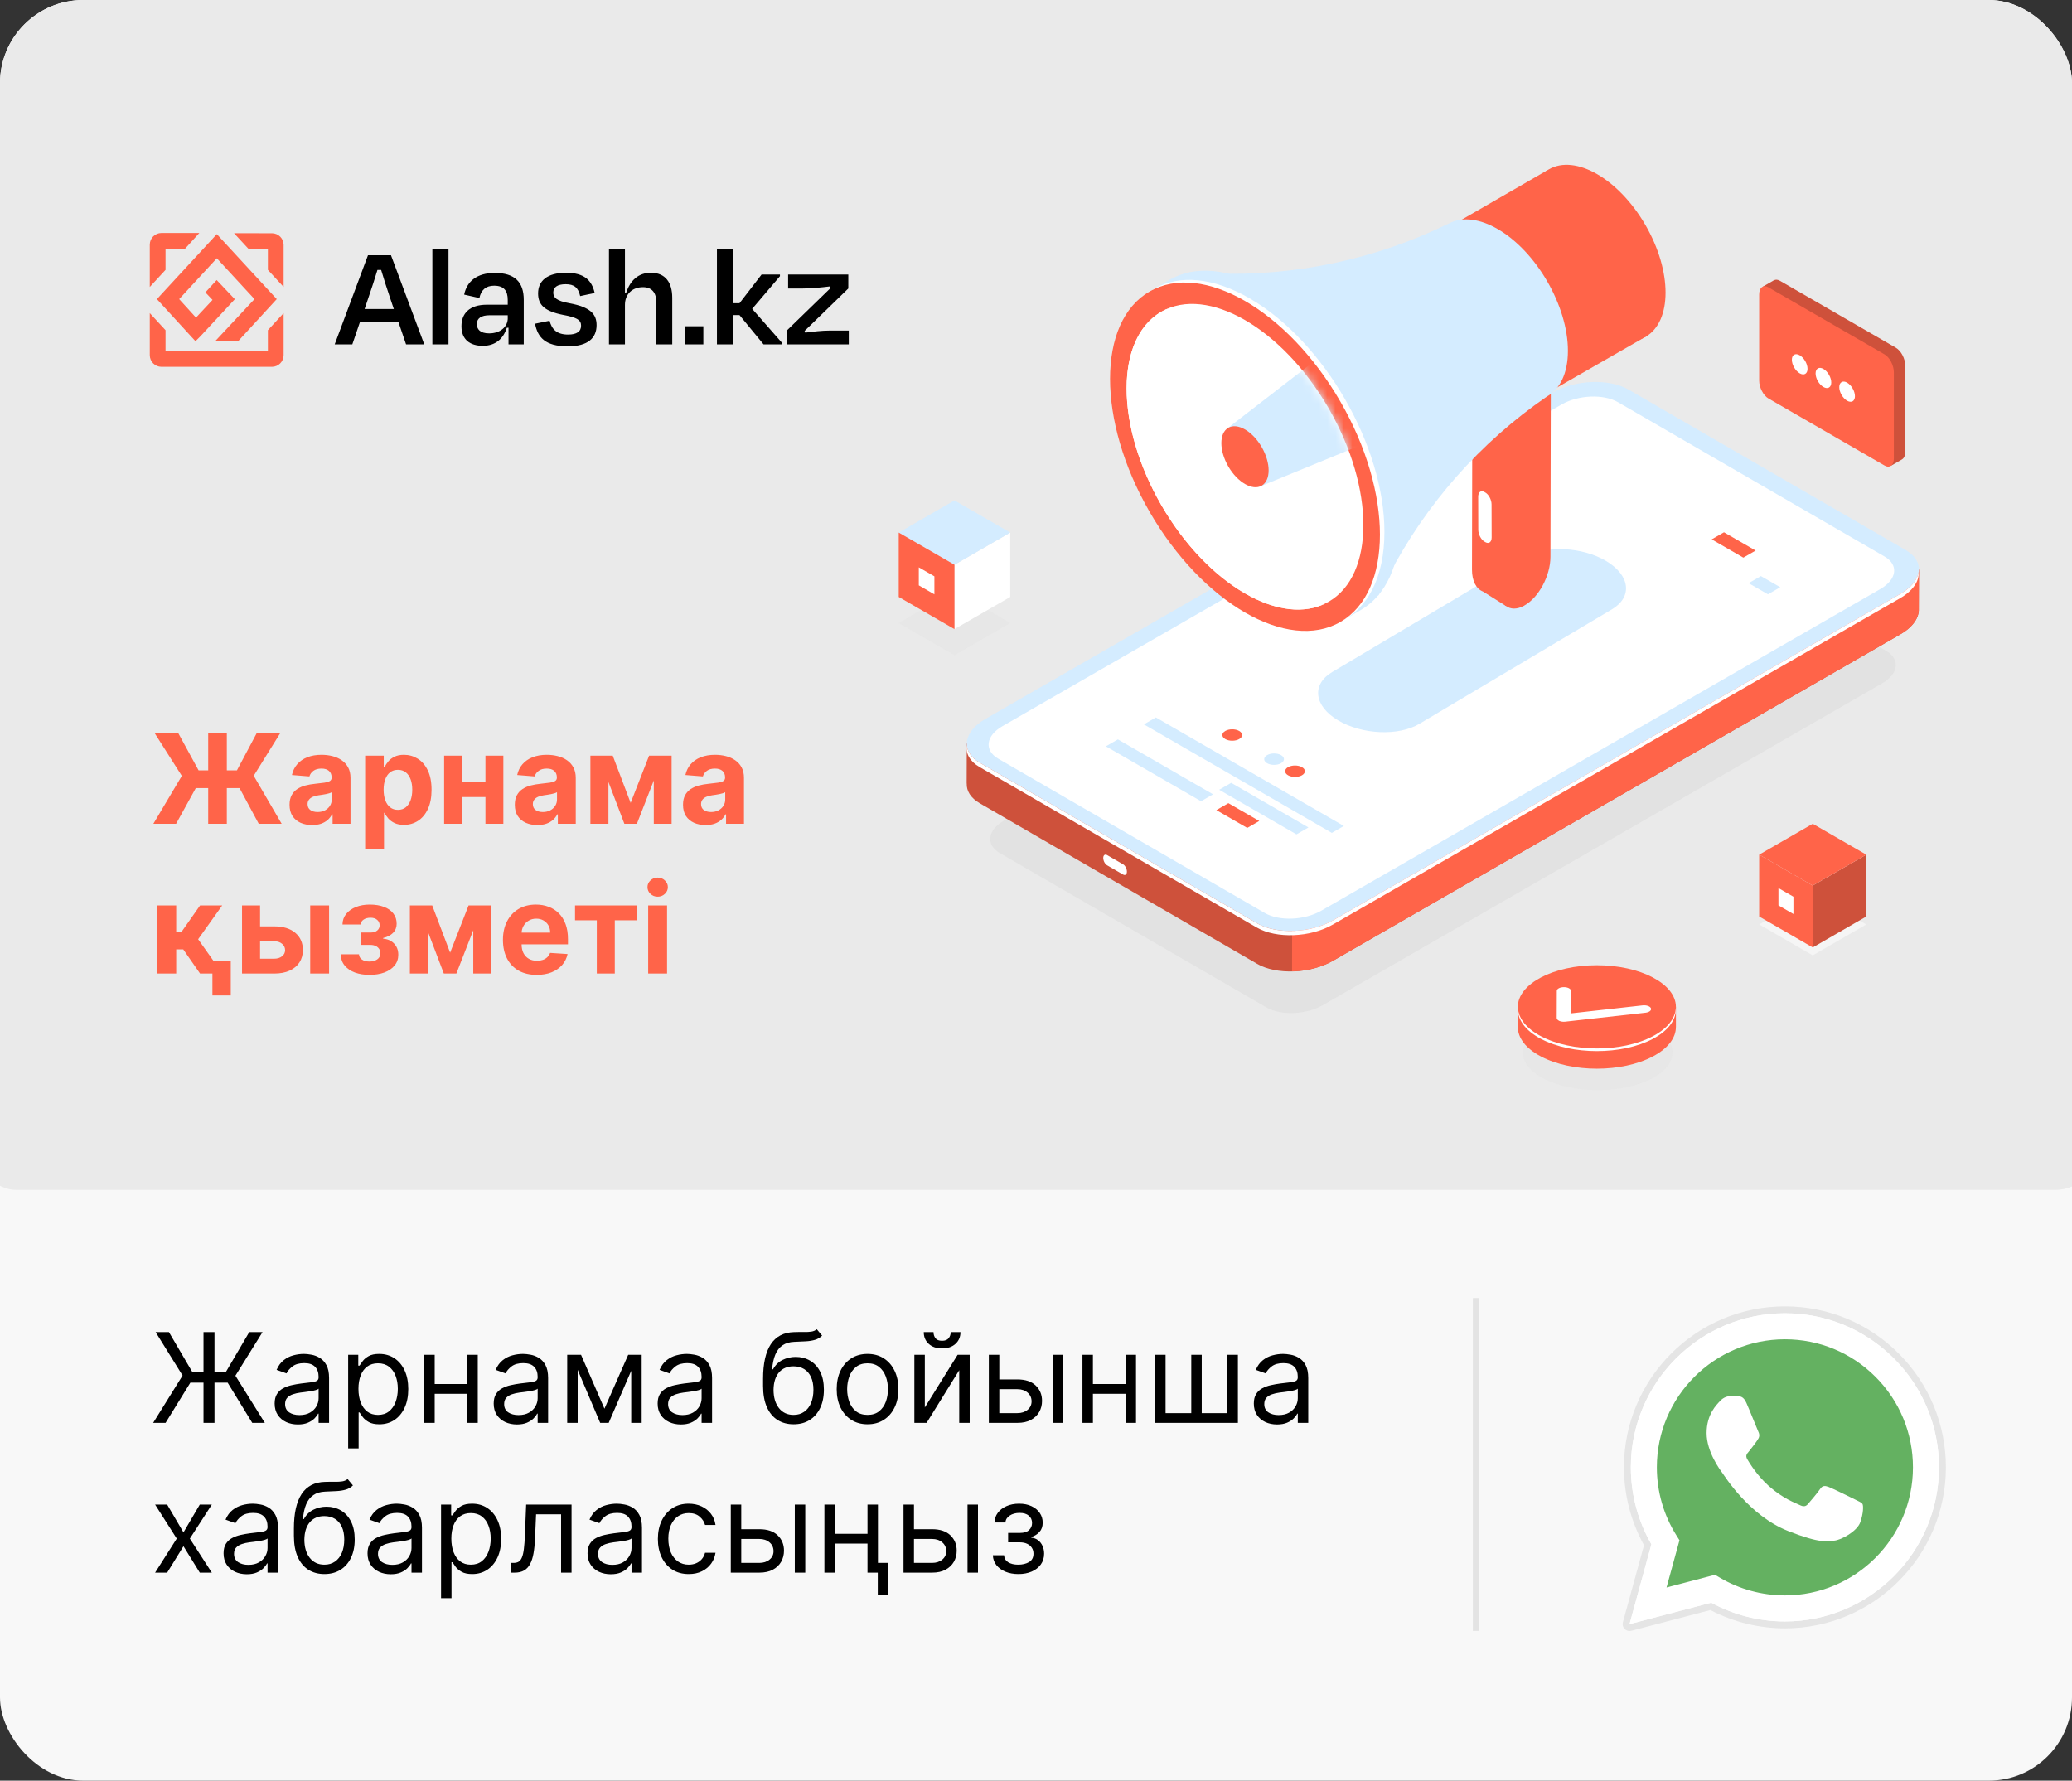 <svg width="249" height="214" viewBox="0 0 249 214" fill="none" xmlns="http://www.w3.org/2000/svg">
<rect x="0" y="0" width="249" height="214" fill="#333333" stroke="none"/>
<g clip-path="url(#clip0_231_1228)">
<rect width="249" height="214" rx="10" fill="#F8F8F8"/>
<rect x="-3" y="-5" width="255" height="148" rx="5" fill="#EAEAEA"/>
<path d="M47.866 38.655H43.273L42.341 41.384H40.223L44.223 30.674H46.986L50.986 41.384H48.797L47.866 38.655ZM43.814 37.139H47.329L46.882 35.819C46.506 34.728 46.129 33.515 45.804 32.444H45.358C45.033 33.515 44.642 34.728 44.261 35.819L43.814 37.139Z" fill="black"/>
<path d="M53.898 41.384H51.959V29.925H53.898V41.384Z" fill="black"/>
<path d="M61.107 39.386H60.909C60.476 40.743 59.511 41.563 58.02 41.563C56.528 41.563 55.455 40.846 55.455 39.208C55.455 37.71 56.368 36.62 58.505 36.62H61.017V36.048C61.017 34.958 60.57 34.335 59.385 34.335C58.396 34.335 57.822 34.836 57.61 35.819L55.78 35.407C56.105 33.82 57.304 32.8 59.46 32.8C61.902 32.8 62.942 33.942 62.942 36.03V41.385H61.111V39.386H61.107ZM61.017 38.225V37.888H58.829C57.86 37.888 57.304 38.244 57.304 38.941C57.304 39.55 57.681 40.065 58.777 40.065C60.123 40.065 61.022 39.278 61.022 38.225H61.017Z" fill="black"/>
<path d="M64.301 38.903L66.043 38.547C66.311 39.563 66.904 40.209 68.268 40.209C69.29 40.209 69.831 39.853 69.831 39.137C69.831 38.477 69.365 38.154 67.694 37.85C65.45 37.405 64.664 36.656 64.664 35.261C64.664 33.745 65.774 32.781 68.019 32.781C70.264 32.781 71.125 33.726 71.464 35.21L69.722 35.584C69.487 34.55 68.988 34.157 67.981 34.157C66.974 34.157 66.49 34.531 66.49 35.158C66.49 35.748 66.847 36.16 68.447 36.446C70.941 36.909 71.694 37.747 71.694 39.072C71.694 40.626 70.654 41.623 68.231 41.623C65.501 41.623 64.607 40.518 64.301 38.908V38.903Z" fill="black"/>
<path d="M75.103 41.384H73.183V29.925H75.103V35.21H75.244C75.729 33.674 76.75 32.78 78.223 32.78C79.964 32.78 80.787 33.96 80.787 35.781V41.384H78.867V36.277C78.867 35.261 78.401 34.512 77.272 34.512C75.964 34.512 75.103 35.369 75.103 36.637V41.384Z" fill="black"/>
<path d="M84.525 39.208V41.384H82.281V39.208H84.525Z" fill="black"/>
<path d="M88.096 36.441H88.867L91.522 32.995H93.729V33.192L90.392 37.119L93.964 41.187V41.384H91.757L88.867 37.868H88.096V41.384H86.157V29.925H88.096V36.441Z" fill="black"/>
<path d="M102.001 39.722V41.384H94.57V39.708L99.808 34.62L99.718 34.423C98.697 34.55 97.492 34.671 96.504 34.671H94.711V32.996H101.944V34.671L96.688 39.778L96.777 39.975C97.746 39.849 98.805 39.727 99.699 39.727H101.996L102.001 39.722Z" fill="black"/>
<path fill-rule="evenodd" clip-rule="evenodd" d="M23.029 40.505L23.493 41.004L24.084 40.416L28.221 35.959L26.04 33.659L24.68 35.139L25.54 36.043L23.552 38.172L21.533 35.947L26.057 31.041L30.581 35.947L25.875 40.984H28.635L33.258 35.947L26.057 28.138L18.856 35.947L23.029 40.505ZM18 37.63L18 42.678C18 43.455 18.63 44.085 19.407 44.085H32.678C33.455 44.085 34.085 43.455 34.085 42.678L34.085 37.63L32.193 39.682L32.193 42.199H19.893L19.893 39.682L18 37.63ZM18 34.487L18 29.409C18 28.632 18.63 28.002 19.407 28.001L23.955 28L22.214 29.918L19.893 29.918L19.893 32.435L18 34.487ZM34.085 34.487L34.085 29.439C34.085 28.661 33.456 28.031 32.678 28.031L28.13 28.03L29.871 29.918L32.193 29.918L32.193 32.435L34.085 34.487Z" fill="#FF6449"/>
<path opacity="0.5" d="M198.363 129.682C194.847 131.439 189.149 131.439 185.637 129.682C182.121 127.924 182.121 125.076 185.637 123.318C189.153 121.561 194.851 121.561 198.363 123.318C201.879 125.076 201.879 127.924 198.363 129.682Z" fill="#E5E5E5"/>
<path d="M201.404 123.433V121.001H200.9C200.448 120.292 199.693 119.623 198.621 119.059C194.911 117.106 188.896 117.106 185.19 119.059C184.117 119.623 183.363 120.292 182.911 121.001H182.406V123.422C182.399 124.707 183.325 125.992 185.186 126.97C188.896 128.924 194.911 128.924 198.617 126.97C200.47 125.996 201.4 124.714 201.4 123.433H201.404Z" fill="#FF6449"/>
<path d="M191.903 126.003C197.148 126.003 201.4 123.764 201.4 121.002C201.4 118.239 197.148 116 191.903 116C186.658 116 182.406 118.239 182.406 121.002C182.406 123.764 186.658 126.003 191.903 126.003Z" fill="#FF6449"/>
<path d="M198.62 124.539C194.91 126.492 188.895 126.492 185.189 124.539C183.411 123.601 182.495 122.387 182.421 121.162C182.342 122.496 183.258 123.84 185.189 124.856C188.899 126.81 194.914 126.81 198.62 124.856C200.552 123.84 201.467 122.492 201.389 121.162C201.314 122.387 200.399 123.605 198.62 124.539Z" fill="white"/>
<path d="M187.326 122.656C187.166 122.57 187.076 122.458 187.076 122.339L187.087 119.082C187.087 118.835 187.472 118.633 187.943 118.633C188.414 118.633 188.795 118.835 188.795 119.085L188.787 121.786L197.388 120.826C197.851 120.774 198.303 120.93 198.4 121.173C198.497 121.416 198.202 121.655 197.743 121.707L188.111 122.783C187.857 122.813 187.595 122.779 187.394 122.694C187.371 122.682 187.349 122.675 187.326 122.664V122.656Z" fill="white"/>
<path opacity="0.5" d="M226.653 78.217L194.638 59.683C192.901 58.674 189.86 58.798 187.85 59.956L120.665 98.612C118.655 99.77 118.434 101.522 120.171 102.53L152.186 121.064C153.923 122.073 156.964 121.95 158.974 120.792L226.16 82.135C228.17 80.978 228.39 79.226 226.653 78.217Z" fill="#DADADA"/>
<path d="M151.061 115.825L117.743 96.537C116.648 95.901 116.136 95.05 116.174 94.161H116.166L116.181 89.331L118.034 91.501C118.154 91.423 118.277 91.344 118.408 91.266L186.565 52.05C189.27 50.492 193.361 50.328 195.7 51.684L228.547 70.703C229.212 69.975 230.605 68.44 230.605 68.44L230.591 73.169C230.639 74.233 229.881 75.369 228.353 76.247L160.196 115.463C157.491 117.021 153.4 117.185 151.061 115.829V115.825Z" fill="#CE513B"/>
<path d="M133.045 103.992L134.966 105.102C135.22 105.247 135.425 105.094 135.425 104.754C135.425 104.414 135.22 104.018 134.966 103.873L133.045 102.763C132.791 102.618 132.582 102.771 132.582 103.111C132.582 103.451 132.788 103.846 133.045 103.992Z" fill="white"/>
<path d="M186.56 52.05C189.265 50.492 193.356 50.328 195.695 51.684L228.542 70.703C229.208 69.975 230.601 68.44 230.601 68.44L230.586 73.169C230.635 74.233 229.876 75.369 228.348 76.247L160.191 115.463C158.779 116.274 156.993 116.703 155.271 116.741L155.335 70.016L186.557 52.053L186.56 52.05Z" fill="#FF6449"/>
<path d="M229.029 66.113L195.711 46.824C193.372 45.468 189.281 45.632 186.576 47.19L118.419 86.406C115.715 87.964 115.416 90.325 117.754 91.677L151.073 110.966C153.411 112.322 157.502 112.157 160.207 110.6L228.364 71.383C231.069 69.826 231.368 67.465 229.025 66.113H229.029Z" fill="#D4ECFF"/>
<path d="M151.05 111.481L117.732 92.192C116.525 91.494 116.024 90.526 116.189 89.54C116.248 90.34 116.76 91.098 117.754 91.673L151.072 110.962C153.411 112.318 157.502 112.154 160.207 110.596L228.364 71.379C229.675 70.625 230.415 69.684 230.568 68.757C230.646 69.841 229.892 70.999 228.337 71.895L160.181 111.111C157.476 112.669 153.385 112.833 151.046 111.478L151.05 111.481Z" fill="white"/>
<path d="M226.462 66.875L194.447 48.34C192.71 47.332 189.669 47.455 187.659 48.613L120.47 87.269C118.46 88.427 118.239 90.183 119.977 91.188L151.991 109.722C153.728 110.73 156.769 110.607 158.779 109.449L225.965 70.789C227.975 69.631 228.195 67.876 226.458 66.871L226.462 66.875Z" fill="white"/>
<path d="M160.052 100.096L137.464 87.056L138.906 86.223L161.494 99.263L160.052 100.096Z" fill="#D4ECFF"/>
<path d="M144.335 96.293L132.899 89.693L134.341 88.86L145.777 95.461L144.335 96.293Z" fill="#D4ECFF"/>
<path d="M149.886 99.498L146.176 97.358L147.618 96.525L151.328 98.665L149.886 99.498Z" fill="#FF6449"/>
<path d="M155.487 102.733L151.777 100.589L153.219 99.76L156.929 101.9L155.487 102.733Z" fill="white"/>
<path d="M144.465 93.731L135.181 88.375L136.623 87.542L145.907 92.902L144.465 93.731Z" fill="white"/>
<path d="M155.798 100.275L146.513 94.915L147.956 94.082L157.24 99.442L155.798 100.275Z" fill="#D4ECFF"/>
<path d="M148.923 88.819C148.46 89.088 147.705 89.088 147.242 88.819C146.779 88.55 146.779 88.117 147.242 87.848C147.705 87.579 148.46 87.579 148.923 87.848C149.387 88.117 149.387 88.55 148.923 88.819Z" fill="#FF6449"/>
<path d="M151.438 90.269C150.974 90.537 150.22 90.537 149.756 90.269C149.293 90 149.293 89.566 149.756 89.297C150.22 89.028 150.974 89.028 151.438 89.297C151.901 89.566 151.901 90 151.438 90.269Z" fill="white"/>
<path d="M153.952 91.722C153.489 91.991 152.734 91.991 152.271 91.722C151.807 91.453 151.807 91.019 152.271 90.751C152.734 90.482 153.489 90.482 153.952 90.751C154.415 91.019 154.415 91.453 153.952 91.722Z" fill="#D4ECFF"/>
<path d="M156.466 93.171C156.003 93.44 155.248 93.44 154.785 93.171C154.322 92.902 154.322 92.469 154.785 92.2C155.248 91.931 156.003 91.931 156.466 92.2C156.929 92.469 156.929 92.902 156.466 93.171Z" fill="#FF6449"/>
<path d="M158.977 94.624C158.513 94.893 157.759 94.893 157.295 94.624C156.832 94.355 156.832 93.922 157.295 93.653C157.759 93.384 158.513 93.384 158.977 93.653C159.44 93.922 159.44 94.355 158.977 94.624Z" fill="white"/>
<path d="M209.504 67.016L205.701 64.82L207.177 63.968L210.98 66.165L209.504 67.016Z" fill="#FF6449"/>
<path d="M214.798 70.076L210.995 67.879L212.474 67.024L216.278 69.221L214.798 70.076Z" fill="white"/>
<path d="M192.512 57.118L188.709 54.922L190.189 54.07L193.992 56.267L192.512 57.118Z" fill="white"/>
<path d="M208.656 69.228L203.358 66.172L204.838 65.321L210.132 68.376L208.656 69.228Z" fill="white"/>
<path d="M212.46 71.424L210.136 70.083L211.611 69.232L213.939 70.573L212.46 71.424Z" fill="#D4ECFF"/>
<path opacity="0.5" d="M217.843 114.818L211.406 111.101L217.843 107.385L224.281 111.101L217.843 114.818Z" fill="white"/>
<path d="M224.281 110.146L217.844 113.863V106.429L224.281 102.713V110.146Z" fill="#CE513B"/>
<path d="M217.843 106.429L211.406 102.713L217.843 99L224.281 102.713L217.843 106.429Z" fill="#FF6449"/>
<path d="M217.843 113.863L211.406 110.146V102.713L217.843 106.429V113.863Z" fill="#FF6449"/>
<path d="M215.523 109.847L213.723 108.809V106.728L215.523 107.767V109.847Z" fill="white"/>
<path opacity="0.5" d="M114.702 78.736L108 74.87L114.702 71L121.405 74.87L114.702 78.736Z" fill="#E5E5E5"/>
<path d="M121.405 71.742L114.702 75.608V67.872L121.405 64.003V71.742Z" fill="white"/>
<path d="M114.702 67.872L108.004 64.003L114.702 60.137L121.405 64.003L114.702 67.872Z" fill="#D4ECFF"/>
<path d="M114.702 75.608L108.004 71.742V64.003L114.702 67.872V75.608Z" fill="#FF6449"/>
<path d="M112.29 71.428L110.418 70.349V68.182L112.29 69.266V71.428Z" fill="white"/>
<path d="M227.844 41.795L213.901 33.745C213.625 33.584 213.374 33.581 213.18 33.689V33.682L211.828 34.462C211.828 34.462 212.426 34.679 212.777 34.81V44.962C212.777 45.788 213.277 46.748 213.898 47.106L227.224 54.797V55.989L228.591 55.2H228.584C228.816 55.059 228.961 54.748 228.961 54.304V43.939C228.961 43.113 228.461 42.153 227.84 41.795H227.844Z" fill="#CE513B"/>
<path d="M226.47 55.944L212.527 47.894C211.907 47.536 211.406 46.576 211.406 45.75V35.385C211.406 34.559 211.907 34.178 212.527 34.537L226.47 42.587C227.09 42.945 227.59 43.905 227.59 44.731V55.096C227.59 55.921 227.09 56.302 226.47 55.944Z" fill="#FF6449"/>
<path d="M217.218 44.323C217.218 44.925 216.795 45.167 216.276 44.865C215.757 44.566 215.335 43.834 215.335 43.236C215.335 42.639 215.757 42.392 216.276 42.695C216.795 42.993 217.218 43.726 217.218 44.323Z" fill="white"/>
<path d="M219.794 46.576C220.162 46.364 220.163 45.676 219.796 45.04C219.428 44.404 218.832 44.06 218.464 44.273C218.096 44.485 218.095 45.173 218.463 45.809C218.83 46.445 219.426 46.788 219.794 46.576Z" fill="white"/>
<path d="M222.64 48.224C223.008 48.011 223.009 47.324 222.641 46.688C222.274 46.051 221.678 45.708 221.31 45.921C220.942 46.133 220.941 46.821 221.308 47.457C221.675 48.093 222.272 48.436 222.64 48.224Z" fill="white"/>
<path d="M170.573 86.989L193.715 73.228C196.22 71.738 195.907 69.138 193.012 67.418C190.117 65.698 185.745 65.511 183.24 67.002L160.098 80.763C157.592 82.253 157.906 84.853 160.801 86.573C163.695 88.293 168.067 88.48 170.573 86.989Z" fill="#D4ECFF"/>
<path d="M183.185 64.981L183.193 62.292L186.372 46.275L183.23 44.336L176.938 47.81L176.894 68.455C176.894 69.844 177.413 70.782 178.212 71.088L181.011 72.848L181.362 71.518L181.844 69.097C182.655 67.902 183.185 66.378 183.189 64.981H183.185Z" fill="#FF6449"/>
<path d="M183.17 72.788C181.433 73.748 180.028 72.676 180.032 70.394L180.077 49.749L186.368 46.275L186.324 66.92C186.32 69.202 184.908 71.828 183.167 72.784L183.17 72.788Z" fill="#FF6449"/>
<path d="M197.749 40.481C200.958 38.629 200.958 32.621 197.748 27.064C194.539 21.506 189.335 18.502 186.126 20.354C182.917 22.207 182.917 28.214 186.126 33.772C189.336 39.33 194.539 42.334 197.749 40.481Z" fill="#FF6449"/>
<path d="M197.827 40.429L173.913 54.141L161.053 34.834L185.973 20.446L197.827 40.429Z" fill="#FF6449"/>
<path d="M188.423 42.159C188.423 36.769 184.638 30.217 179.968 27.52C177.846 26.295 175.911 26.082 174.424 26.713L174.394 26.725C174.383 26.732 174.368 26.736 174.357 26.743C174.293 26.773 174.226 26.803 174.162 26.837C165.334 31.173 155.568 33.246 145.735 32.865L142.951 32.757L165.625 71.604L166.855 69.232C171.334 60.577 177.88 53.166 185.905 47.65C187.459 46.776 188.423 44.874 188.423 42.155V42.159Z" fill="#D4ECFF"/>
<path d="M168.27 62.826C168.27 52.487 161.011 39.914 152.056 34.744C147.591 32.167 143.545 31.917 140.612 33.598L140.597 33.605C140.59 33.609 140.582 33.613 140.575 33.616L137.915 35.174L138.845 34.98C136.955 36.948 135.841 40.056 135.841 44.101C135.841 54.44 143.1 67.013 152.056 72.183C155.571 74.211 158.822 74.798 161.478 74.136L161.056 74.757L163.507 73.326C163.507 73.326 163.533 73.311 163.544 73.303L163.634 73.251C166.503 71.529 168.274 67.925 168.274 62.822L168.27 62.826Z" fill="#D4ECFF"/>
<path d="M166.372 63.932C166.372 53.592 159.113 41.02 150.158 35.85C145.753 33.306 141.755 33.03 138.834 34.636L138.427 34.875C138.288 34.965 138.15 35.058 138.019 35.155L138.845 34.983C136.955 36.952 135.841 40.059 135.841 44.105C135.841 54.444 143.1 67.017 152.056 72.186C155.571 74.215 158.822 74.801 161.478 74.14L161.093 74.704C164.336 73.154 166.372 69.404 166.372 63.932Z" fill="white"/>
<path d="M161.082 74.746C167.415 71.09 167.415 59.237 161.083 48.271C154.75 37.305 144.483 31.379 138.15 35.035C131.817 38.69 131.817 50.543 138.15 61.509C144.482 72.475 154.749 78.401 161.082 74.746Z" fill="#FF6449"/>
<path d="M159.675 72.31C165.231 69.103 165.231 58.704 159.675 49.084C154.12 39.463 145.112 34.264 139.557 37.471C134.001 40.678 134.001 51.076 139.557 60.697C145.112 70.317 154.12 75.517 159.675 72.31Z" fill="white"/>
<path d="M150.282 71.028C142.425 66.494 136.055 55.464 136.055 46.391C136.055 41.628 137.811 38.352 140.617 36.974C137.426 38.143 135.39 41.55 135.39 46.678C135.39 55.748 141.76 66.778 149.617 71.316C153.349 73.471 156.741 73.77 159.282 72.523C156.831 73.423 153.697 73.004 150.282 71.032V71.028Z" fill="white"/>
<mask id="mask0_231_1228" style="mask-type:luminance" maskUnits="userSpaceOnUse" x="135" y="36" width="29" height="38">
<path d="M159.677 72.309C165.232 69.103 165.232 58.704 159.677 49.084C154.121 39.463 145.114 34.264 139.558 37.47C134.002 40.677 134.002 51.076 139.558 60.696C145.114 70.317 154.121 75.516 159.677 72.309Z" fill="white"/>
</mask>
<g mask="url(#mask0_231_1228)">
<path d="M147.486 51.489L168.132 35.532L175.626 48.535L151.398 58.474L147.486 51.489Z" fill="#D4ECFF"/>
<path d="M151.624 58.367C152.734 57.727 152.734 55.651 151.625 53.73C150.516 51.81 148.718 50.772 147.608 51.413C146.498 52.053 146.498 54.129 147.607 56.05C148.716 57.97 150.514 59.008 151.624 58.367Z" fill="#FF6449"/>
</g>
<path d="M178.514 65.161L178.402 65.097C177.987 64.862 177.655 64.223 177.651 63.674L177.64 59.692C177.64 59.143 177.972 58.889 178.383 59.124L178.495 59.188C178.91 59.423 179.243 60.062 179.246 60.611L179.258 64.593C179.258 65.142 178.925 65.396 178.514 65.161Z" fill="white"/>
<path d="M27.258 88.091V99H25.021V88.091H27.258ZM18.431 99L21.851 93.247L18.575 88.091H21.414L23.865 92.581H28.472L30.859 88.091H33.687L30.491 93.231L33.847 99H31.093L28.787 94.712H23.529L21.164 99H18.431ZM37.513 99.154C36.991 99.154 36.526 99.064 36.117 98.883C35.709 98.698 35.386 98.427 35.148 98.068C34.914 97.706 34.796 97.255 34.796 96.715C34.796 96.26 34.88 95.879 35.047 95.57C35.214 95.261 35.441 95.012 35.729 94.824C36.016 94.636 36.343 94.494 36.709 94.398C37.078 94.302 37.465 94.234 37.87 94.195C38.346 94.146 38.729 94.099 39.02 94.057C39.312 94.011 39.523 93.943 39.654 93.854C39.786 93.766 39.852 93.634 39.852 93.46V93.428C39.852 93.091 39.745 92.83 39.532 92.645C39.322 92.461 39.024 92.368 38.637 92.368C38.229 92.368 37.904 92.459 37.662 92.64C37.421 92.817 37.261 93.041 37.183 93.311L35.084 93.141C35.191 92.644 35.4 92.214 35.713 91.852C36.025 91.486 36.428 91.205 36.922 91.01C37.419 90.811 37.994 90.712 38.648 90.712C39.102 90.712 39.537 90.765 39.953 90.871C40.372 90.978 40.743 91.143 41.066 91.367C41.393 91.591 41.65 91.878 41.838 92.23C42.026 92.578 42.121 92.995 42.121 93.481V99H39.969V97.865H39.905C39.773 98.121 39.598 98.347 39.377 98.542C39.157 98.734 38.893 98.885 38.584 98.995C38.275 99.101 37.918 99.154 37.513 99.154ZM38.163 97.588C38.497 97.588 38.791 97.523 39.047 97.391C39.303 97.256 39.504 97.075 39.649 96.848C39.795 96.621 39.867 96.363 39.867 96.076V95.207C39.796 95.254 39.699 95.296 39.575 95.335C39.454 95.371 39.317 95.404 39.164 95.436C39.012 95.465 38.859 95.492 38.706 95.516C38.553 95.538 38.415 95.557 38.291 95.575C38.024 95.614 37.792 95.676 37.593 95.761C37.394 95.847 37.24 95.962 37.13 96.108C37.019 96.25 36.964 96.427 36.964 96.64C36.964 96.949 37.076 97.185 37.3 97.349C37.527 97.508 37.815 97.588 38.163 97.588ZM43.881 102.068V90.818H46.118V92.192H46.219C46.319 91.972 46.463 91.749 46.651 91.521C46.843 91.29 47.091 91.099 47.397 90.946C47.706 90.79 48.089 90.712 48.547 90.712C49.144 90.712 49.694 90.868 50.199 91.18C50.703 91.489 51.106 91.956 51.408 92.581C51.71 93.203 51.861 93.982 51.861 94.92C51.861 95.832 51.713 96.603 51.418 97.231C51.127 97.856 50.73 98.331 50.225 98.654C49.724 98.973 49.163 99.133 48.542 99.133C48.102 99.133 47.727 99.06 47.418 98.915C47.113 98.769 46.862 98.586 46.667 98.366C46.472 98.142 46.322 97.917 46.219 97.69H46.15V102.068H43.881ZM46.102 94.909C46.102 95.396 46.17 95.82 46.305 96.182C46.44 96.544 46.635 96.827 46.891 97.029C47.146 97.228 47.457 97.327 47.823 97.327C48.192 97.327 48.505 97.226 48.76 97.024C49.016 96.818 49.21 96.534 49.341 96.171C49.476 95.806 49.543 95.385 49.543 94.909C49.543 94.437 49.478 94.021 49.346 93.663C49.215 93.304 49.021 93.023 48.766 92.821C48.51 92.619 48.196 92.517 47.823 92.517C47.454 92.517 47.141 92.615 46.885 92.81C46.633 93.006 46.44 93.283 46.305 93.641C46.17 94 46.102 94.423 46.102 94.909ZM59.068 94.004V95.788H54.795V94.004H59.068ZM55.541 90.818V99H53.373V90.818H55.541ZM60.49 90.818V99H58.338V90.818H60.49ZM64.583 99.154C64.061 99.154 63.596 99.064 63.188 98.883C62.779 98.698 62.456 98.427 62.218 98.068C61.984 97.706 61.867 97.255 61.867 96.715C61.867 96.26 61.95 95.879 62.117 95.57C62.284 95.261 62.511 95.012 62.799 94.824C63.087 94.636 63.413 94.494 63.779 94.398C64.148 94.302 64.535 94.234 64.94 94.195C65.416 94.146 65.8 94.099 66.091 94.057C66.382 94.011 66.593 93.943 66.725 93.854C66.856 93.766 66.922 93.634 66.922 93.46V93.428C66.922 93.091 66.815 92.83 66.602 92.645C66.393 92.461 66.094 92.368 65.707 92.368C65.299 92.368 64.974 92.459 64.733 92.64C64.491 92.817 64.331 93.041 64.253 93.311L62.154 93.141C62.261 92.644 62.47 92.214 62.783 91.852C63.095 91.486 63.498 91.205 63.992 91.01C64.489 90.811 65.064 90.712 65.718 90.712C66.172 90.712 66.608 90.765 67.023 90.871C67.442 90.978 67.813 91.143 68.136 91.367C68.463 91.591 68.72 91.878 68.909 92.23C69.097 92.578 69.191 92.995 69.191 93.481V99H67.039V97.865H66.975C66.844 98.121 66.668 98.347 66.448 98.542C66.228 98.734 65.963 98.885 65.654 98.995C65.345 99.101 64.988 99.154 64.583 99.154ZM65.233 97.588C65.567 97.588 65.862 97.523 66.118 97.391C66.373 97.256 66.574 97.075 66.719 96.848C66.865 96.621 66.938 96.363 66.938 96.076V95.207C66.867 95.254 66.769 95.296 66.645 95.335C66.524 95.371 66.387 95.404 66.235 95.436C66.082 95.465 65.929 95.492 65.776 95.516C65.624 95.538 65.485 95.557 65.361 95.575C65.095 95.614 64.862 95.676 64.663 95.761C64.464 95.847 64.31 95.962 64.2 96.108C64.09 96.25 64.035 96.427 64.035 96.64C64.035 96.949 64.147 97.185 64.37 97.349C64.598 97.508 64.885 97.588 65.233 97.588ZM75.788 96.491L78.004 90.818H79.73L76.539 99H75.032L71.916 90.818H73.636L75.788 96.491ZM73.119 90.818V99H70.951V90.818H73.119ZM78.569 99V90.818H80.71V99H78.569ZM84.798 99.154C84.276 99.154 83.811 99.064 83.403 98.883C82.994 98.698 82.671 98.427 82.433 98.068C82.199 97.706 82.082 97.255 82.082 96.715C82.082 96.26 82.165 95.879 82.332 95.57C82.499 95.261 82.726 95.012 83.014 94.824C83.301 94.636 83.628 94.494 83.994 94.398C84.363 94.302 84.75 94.234 85.155 94.195C85.631 94.146 86.014 94.099 86.306 94.057C86.597 94.011 86.808 93.943 86.939 93.854C87.071 93.766 87.137 93.634 87.137 93.46V93.428C87.137 93.091 87.03 92.83 86.817 92.645C86.608 92.461 86.309 92.368 85.922 92.368C85.514 92.368 85.189 92.459 84.947 92.64C84.706 92.817 84.546 93.041 84.468 93.311L82.369 93.141C82.476 92.644 82.685 92.214 82.998 91.852C83.31 91.486 83.713 91.205 84.207 91.01C84.704 90.811 85.279 90.712 85.933 90.712C86.387 90.712 86.822 90.765 87.238 90.871C87.657 90.978 88.028 91.143 88.351 91.367C88.678 91.591 88.935 91.878 89.124 92.23C89.312 92.578 89.406 92.995 89.406 93.481V99H87.254V97.865H87.19C87.058 98.121 86.883 98.347 86.663 98.542C86.442 98.734 86.178 98.885 85.869 98.995C85.56 99.101 85.203 99.154 84.798 99.154ZM85.448 97.588C85.782 97.588 86.077 97.523 86.332 97.391C86.588 97.256 86.789 97.075 86.934 96.848C87.08 96.621 87.153 96.363 87.153 96.076V95.207C87.082 95.254 86.984 95.296 86.86 95.335C86.739 95.371 86.602 95.404 86.45 95.436C86.297 95.465 86.144 95.492 85.991 95.516C85.839 95.538 85.7 95.557 85.576 95.575C85.31 95.614 85.077 95.676 84.878 95.761C84.679 95.847 84.525 95.962 84.415 96.108C84.305 96.25 84.25 96.427 84.25 96.64C84.25 96.949 84.361 97.185 84.585 97.349C84.812 97.508 85.1 97.588 85.448 97.588ZM18.905 117V108.818H21.175V111.993H21.814L24.041 108.818H26.704L23.811 112.877L26.736 117H24.041L22.022 114.097H21.175V117H18.905ZM27.732 115.434V119.631H25.527V115.434H27.732ZM30.508 111.332H32.953C34.036 111.332 34.882 111.592 35.489 112.11C36.096 112.625 36.4 113.314 36.4 114.177C36.4 114.738 36.263 115.232 35.99 115.658C35.716 116.08 35.322 116.411 34.807 116.648C34.292 116.883 33.674 117 32.953 117H29.086V108.818H31.254V115.216H32.953C33.333 115.216 33.646 115.12 33.891 114.928C34.136 114.736 34.26 114.491 34.264 114.193C34.26 113.877 34.136 113.619 33.891 113.42C33.646 113.218 33.333 113.117 32.953 113.117H30.508V111.332ZM37.279 117V108.818H39.548V117H37.279ZM40.941 114.683H43.141C43.151 114.953 43.272 115.166 43.503 115.322C43.734 115.478 44.032 115.556 44.398 115.556C44.767 115.556 45.078 115.471 45.33 115.301C45.582 115.127 45.708 114.878 45.708 114.555C45.708 114.356 45.658 114.184 45.559 114.038C45.46 113.889 45.321 113.772 45.144 113.687C44.966 113.602 44.76 113.559 44.526 113.559H43.349V112.073H44.526C44.877 112.073 45.147 111.991 45.335 111.828C45.527 111.664 45.623 111.46 45.623 111.215C45.623 110.938 45.523 110.716 45.325 110.549C45.129 110.379 44.865 110.294 44.531 110.294C44.194 110.294 43.913 110.37 43.689 110.523C43.469 110.672 43.356 110.867 43.349 111.109H41.159C41.166 110.619 41.314 110.194 41.601 109.836C41.892 109.477 42.283 109.2 42.773 109.005C43.267 108.809 43.819 108.712 44.43 108.712C45.097 108.712 45.673 108.806 46.156 108.994C46.642 109.179 47.015 109.443 47.274 109.788C47.537 110.132 47.668 110.542 47.668 111.018C47.668 111.451 47.526 111.814 47.242 112.105C46.958 112.396 46.56 112.604 46.049 112.728V112.813C46.386 112.835 46.692 112.925 46.965 113.085C47.239 113.245 47.457 113.465 47.62 113.745C47.784 114.022 47.865 114.351 47.865 114.731C47.865 115.239 47.716 115.674 47.418 116.036C47.123 116.398 46.715 116.677 46.193 116.872C45.674 117.064 45.08 117.16 44.408 117.16C43.755 117.16 43.169 117.066 42.651 116.877C42.136 116.686 41.726 116.405 41.42 116.036C41.118 115.667 40.959 115.216 40.941 114.683ZM54.094 114.491L56.31 108.818H58.035L54.845 117H53.337L50.221 108.818H51.942L54.094 114.491ZM51.425 108.818V117H49.257V108.818H51.425ZM56.874 117V108.818H59.016V117H56.874ZM64.499 117.16C63.658 117.16 62.933 116.989 62.326 116.648C61.722 116.304 61.257 115.817 60.931 115.189C60.604 114.557 60.441 113.809 60.441 112.946C60.441 112.105 60.604 111.366 60.931 110.73C61.257 110.095 61.717 109.599 62.31 109.244C62.907 108.889 63.606 108.712 64.409 108.712C64.949 108.712 65.451 108.799 65.916 108.973C66.385 109.143 66.793 109.401 67.141 109.745C67.493 110.089 67.766 110.523 67.962 111.045C68.157 111.563 68.255 112.17 68.255 112.866V113.49H61.346V112.083H66.119C66.119 111.757 66.048 111.467 65.906 111.215C65.764 110.963 65.567 110.766 65.314 110.624C65.066 110.478 64.776 110.406 64.446 110.406C64.102 110.406 63.796 110.485 63.53 110.645C63.267 110.801 63.061 111.013 62.912 111.279C62.763 111.542 62.687 111.835 62.683 112.158V113.495C62.683 113.9 62.758 114.25 62.907 114.544C63.059 114.839 63.274 115.066 63.551 115.226C63.828 115.386 64.157 115.466 64.537 115.466C64.789 115.466 65.02 115.43 65.229 115.359C65.439 115.288 65.618 115.182 65.767 115.04C65.916 114.898 66.03 114.724 66.108 114.518L68.207 114.656C68.1 115.161 67.882 115.601 67.552 115.977C67.225 116.35 66.802 116.641 66.284 116.851C65.769 117.057 65.174 117.16 64.499 117.16ZM69.104 110.603V108.818H76.519V110.603H73.882V117H71.72V110.603H69.104ZM77.895 117V108.818H80.164V117H77.895ZM79.035 107.763C78.697 107.763 78.408 107.652 78.166 107.428C77.928 107.201 77.81 106.929 77.81 106.613C77.81 106.3 77.928 106.032 78.166 105.809C78.408 105.581 78.697 105.468 79.035 105.468C79.372 105.468 79.66 105.581 79.898 105.809C80.139 106.032 80.26 106.3 80.26 106.613C80.26 106.929 80.139 107.201 79.898 107.428C79.66 107.652 79.372 107.763 79.035 107.763Z" fill="#FF6449"/>
<path d="M25.777 160.091V171H24.456V160.091H25.777ZM18.405 171L21.942 165.311L18.703 160.091H20.301L23.135 164.928H27.119L29.953 160.091H31.551L28.291 165.332L31.828 171H30.315L27.354 166.163H22.879L19.896 171H18.405ZM35.797 171.192C35.278 171.192 34.807 171.094 34.385 170.899C33.962 170.7 33.627 170.414 33.378 170.041C33.13 169.665 33.005 169.21 33.005 168.678C33.005 168.209 33.098 167.829 33.282 167.538C33.467 167.243 33.714 167.012 34.023 166.845C34.332 166.678 34.673 166.554 35.045 166.472C35.422 166.387 35.8 166.32 36.18 166.27C36.677 166.206 37.08 166.158 37.389 166.126C37.702 166.091 37.929 166.032 38.071 165.95C38.217 165.869 38.289 165.727 38.289 165.524V165.482C38.289 164.956 38.146 164.548 37.858 164.256C37.574 163.965 37.142 163.82 36.564 163.82C35.963 163.82 35.493 163.951 35.152 164.214C34.811 164.477 34.571 164.757 34.433 165.055L33.24 164.629C33.453 164.132 33.737 163.745 34.092 163.468C34.451 163.187 34.841 162.992 35.264 162.882C35.69 162.768 36.109 162.712 36.521 162.712C36.784 162.712 37.086 162.744 37.426 162.808C37.771 162.868 38.103 162.994 38.423 163.186C38.746 163.377 39.014 163.667 39.227 164.054C39.44 164.441 39.547 164.96 39.547 165.609V171H38.289V169.892H38.225C38.14 170.07 37.998 170.26 37.799 170.462C37.6 170.664 37.336 170.837 37.006 170.979C36.675 171.121 36.272 171.192 35.797 171.192ZM35.988 170.062C36.485 170.062 36.904 169.965 37.245 169.77C37.59 169.574 37.849 169.322 38.023 169.013C38.201 168.704 38.289 168.379 38.289 168.038V166.888C38.236 166.952 38.119 167.01 37.938 167.064C37.76 167.113 37.554 167.158 37.32 167.197C37.089 167.232 36.864 167.264 36.644 167.293C36.427 167.317 36.251 167.339 36.116 167.357C35.789 167.399 35.484 167.468 35.2 167.564C34.919 167.657 34.692 167.797 34.518 167.985C34.348 168.17 34.262 168.422 34.262 168.741C34.262 169.178 34.424 169.509 34.747 169.732C35.074 169.952 35.488 170.062 35.988 170.062ZM41.841 174.068V162.818H43.056V164.118H43.205C43.297 163.976 43.425 163.795 43.588 163.575C43.755 163.351 43.993 163.152 44.302 162.978C44.614 162.8 45.037 162.712 45.57 162.712C46.259 162.712 46.866 162.884 47.391 163.228C47.917 163.573 48.327 164.061 48.622 164.693C48.917 165.325 49.064 166.071 49.064 166.93C49.064 167.797 48.917 168.548 48.622 169.184C48.327 169.816 47.919 170.306 47.397 170.654C46.875 170.998 46.273 171.17 45.591 171.17C45.065 171.17 44.645 171.083 44.329 170.909C44.013 170.732 43.769 170.531 43.599 170.308C43.428 170.08 43.297 169.892 43.205 169.743H43.098V174.068H41.841ZM43.077 166.909C43.077 167.527 43.167 168.072 43.349 168.544C43.53 169.013 43.794 169.381 44.142 169.647C44.49 169.91 44.916 170.041 45.42 170.041C45.946 170.041 46.385 169.903 46.736 169.626C47.091 169.345 47.358 168.969 47.535 168.496C47.716 168.021 47.807 167.491 47.807 166.909C47.807 166.334 47.718 165.815 47.541 165.354C47.367 164.888 47.102 164.521 46.747 164.251C46.395 163.978 45.953 163.841 45.42 163.841C44.909 163.841 44.48 163.971 44.132 164.23C43.783 164.485 43.521 164.844 43.343 165.306C43.166 165.764 43.077 166.298 43.077 166.909ZM56.458 166.334V167.506H51.94V166.334H56.458ZM52.239 162.818V171H50.982V162.818H52.239ZM57.416 162.818V171H56.159V162.818H57.416ZM62.12 171.192C61.601 171.192 61.131 171.094 60.708 170.899C60.286 170.7 59.95 170.414 59.701 170.041C59.453 169.665 59.329 169.21 59.329 168.678C59.329 168.209 59.421 167.829 59.606 167.538C59.79 167.243 60.037 167.012 60.346 166.845C60.655 166.678 60.996 166.554 61.369 166.472C61.745 166.387 62.123 166.32 62.503 166.27C63 166.206 63.404 166.158 63.712 166.126C64.025 166.091 64.252 166.032 64.394 165.95C64.54 165.869 64.613 165.727 64.613 165.524V165.482C64.613 164.956 64.469 164.548 64.181 164.256C63.897 163.965 63.466 163.82 62.887 163.82C62.287 163.82 61.816 163.951 61.475 164.214C61.134 164.477 60.895 164.757 60.756 165.055L59.563 164.629C59.776 164.132 60.06 163.745 60.415 163.468C60.774 163.187 61.164 162.992 61.587 162.882C62.013 162.768 62.432 162.712 62.844 162.712C63.107 162.712 63.409 162.744 63.75 162.808C64.094 162.868 64.426 162.994 64.746 163.186C65.069 163.377 65.337 163.667 65.55 164.054C65.763 164.441 65.87 164.96 65.87 165.609V171H64.613V169.892H64.549C64.463 170.07 64.322 170.26 64.123 170.462C63.924 170.664 63.659 170.837 63.329 170.979C62.999 171.121 62.596 171.192 62.12 171.192ZM62.312 170.062C62.809 170.062 63.228 169.965 63.569 169.77C63.913 169.574 64.172 169.322 64.346 169.013C64.524 168.704 64.613 168.379 64.613 168.038V166.888C64.559 166.952 64.442 167.01 64.261 167.064C64.084 167.113 63.878 167.158 63.643 167.197C63.412 167.232 63.187 167.264 62.967 167.293C62.75 167.317 62.574 167.339 62.439 167.357C62.113 167.399 61.807 167.468 61.523 167.564C61.243 167.657 61.015 167.797 60.841 167.985C60.671 168.17 60.586 168.422 60.586 168.741C60.586 169.178 60.747 169.509 61.07 169.732C61.397 169.952 61.811 170.062 62.312 170.062ZM72.639 169.295L75.494 162.818H76.687L73.15 171H72.127L68.654 162.818H69.826L72.639 169.295ZM69.421 162.818V171H68.164V162.818H69.421ZM75.856 171V162.818H77.113V171H75.856ZM81.822 171.192C81.303 171.192 80.833 171.094 80.41 170.899C79.988 170.7 79.652 170.414 79.404 170.041C79.155 169.665 79.031 169.21 79.031 168.678C79.031 168.209 79.123 167.829 79.308 167.538C79.492 167.243 79.739 167.012 80.048 166.845C80.357 166.678 80.698 166.554 81.071 166.472C81.447 166.387 81.826 166.32 82.205 166.27C82.703 166.206 83.106 166.158 83.415 166.126C83.727 166.091 83.954 166.032 84.096 165.95C84.242 165.869 84.315 165.727 84.315 165.524V165.482C84.315 164.956 84.171 164.548 83.883 164.256C83.599 163.965 83.168 163.82 82.589 163.82C81.989 163.82 81.518 163.951 81.177 164.214C80.837 164.477 80.597 164.757 80.458 165.055L79.265 164.629C79.478 164.132 79.762 163.745 80.117 163.468C80.476 163.187 80.867 162.992 81.289 162.882C81.715 162.768 82.134 162.712 82.546 162.712C82.809 162.712 83.111 162.744 83.452 162.808C83.796 162.868 84.128 162.994 84.448 163.186C84.771 163.377 85.039 163.667 85.252 164.054C85.465 164.441 85.572 164.96 85.572 165.609V171H84.315V169.892H84.251C84.166 170.07 84.024 170.26 83.825 170.462C83.626 170.664 83.361 170.837 83.031 170.979C82.701 171.121 82.298 171.192 81.822 171.192ZM82.014 170.062C82.511 170.062 82.93 169.965 83.271 169.77C83.615 169.574 83.874 169.322 84.049 169.013C84.226 168.704 84.315 168.379 84.315 168.038V166.888C84.261 166.952 84.144 167.01 83.963 167.064C83.786 167.113 83.58 167.158 83.345 167.197C83.115 167.232 82.889 167.264 82.669 167.293C82.452 167.317 82.276 167.339 82.141 167.357C81.815 167.399 81.509 167.468 81.225 167.564C80.945 167.657 80.718 167.797 80.543 167.985C80.373 168.17 80.288 168.422 80.288 168.741C80.288 169.178 80.449 169.509 80.772 169.732C81.099 169.952 81.513 170.062 82.014 170.062ZM98.158 159.75L98.797 160.517C98.548 160.759 98.261 160.927 97.934 161.023C97.607 161.119 97.238 161.178 96.826 161.199C96.414 161.22 95.956 161.241 95.452 161.263C94.883 161.284 94.413 161.423 94.04 161.678C93.667 161.934 93.379 162.303 93.177 162.786C92.975 163.269 92.845 163.862 92.788 164.565H92.895C93.172 164.054 93.555 163.678 94.045 163.436C94.535 163.195 95.061 163.074 95.622 163.074C96.261 163.074 96.837 163.223 97.348 163.521C97.859 163.82 98.264 164.262 98.562 164.848C98.861 165.434 99.01 166.156 99.01 167.016C99.01 167.871 98.857 168.61 98.552 169.232C98.25 169.853 97.826 170.332 97.279 170.67C96.735 171.004 96.098 171.17 95.366 171.17C94.635 171.17 93.994 170.998 93.443 170.654C92.893 170.306 92.465 169.791 92.16 169.109C91.854 168.424 91.702 167.577 91.702 166.568V165.695C91.702 163.873 92.011 162.491 92.629 161.55C93.25 160.609 94.184 160.123 95.43 160.091C95.871 160.077 96.263 160.073 96.608 160.08C96.952 160.087 97.252 160.071 97.508 160.032C97.763 159.993 97.98 159.899 98.158 159.75ZM95.366 170.041C95.86 170.041 96.284 169.917 96.639 169.668C96.998 169.42 97.273 169.07 97.465 168.619C97.657 168.164 97.753 167.63 97.753 167.016C97.753 166.419 97.655 165.911 97.46 165.492C97.268 165.073 96.993 164.754 96.634 164.533C96.275 164.313 95.846 164.203 95.345 164.203C94.979 164.203 94.651 164.265 94.36 164.39C94.068 164.514 93.82 164.697 93.614 164.938C93.408 165.18 93.248 165.474 93.135 165.822C93.024 166.17 92.966 166.568 92.959 167.016C92.959 167.932 93.174 168.665 93.603 169.216C94.033 169.766 94.621 170.041 95.366 170.041ZM104.257 171.17C103.518 171.17 102.87 170.995 102.312 170.643C101.758 170.292 101.325 169.8 101.013 169.168C100.704 168.536 100.549 167.797 100.549 166.952C100.549 166.099 100.704 165.355 101.013 164.72C101.325 164.084 101.758 163.591 102.312 163.239C102.87 162.887 103.518 162.712 104.257 162.712C104.995 162.712 105.642 162.887 106.196 163.239C106.753 163.591 107.186 164.084 107.495 164.72C107.808 165.355 107.964 166.099 107.964 166.952C107.964 167.797 107.808 168.536 107.495 169.168C107.186 169.8 106.753 170.292 106.196 170.643C105.642 170.995 104.995 171.17 104.257 171.17ZM104.257 170.041C104.818 170.041 105.279 169.897 105.642 169.61C106.004 169.322 106.272 168.944 106.446 168.475C106.62 168.006 106.707 167.499 106.707 166.952C106.707 166.405 106.62 165.895 106.446 165.423C106.272 164.951 106.004 164.569 105.642 164.278C105.279 163.987 104.818 163.841 104.257 163.841C103.696 163.841 103.234 163.987 102.872 164.278C102.509 164.569 102.241 164.951 102.067 165.423C101.893 165.895 101.806 166.405 101.806 166.952C101.806 167.499 101.893 168.006 102.067 168.475C102.241 168.944 102.509 169.322 102.872 169.61C103.234 169.897 103.696 170.041 104.257 170.041ZM111.14 169.146L115.082 162.818H116.531V171H115.274V164.672L111.353 171H109.883V162.818H111.14V169.146ZM114.251 160.091H115.423C115.423 160.666 115.224 161.137 114.826 161.502C114.428 161.868 113.889 162.051 113.207 162.051C112.536 162.051 112.001 161.868 111.604 161.502C111.209 161.137 111.012 160.666 111.012 160.091H112.184C112.184 160.368 112.26 160.611 112.413 160.821C112.569 161.03 112.834 161.135 113.207 161.135C113.58 161.135 113.846 161.03 114.006 160.821C114.169 160.611 114.251 160.368 114.251 160.091ZM119.92 165.78H122.264C123.222 165.78 123.956 166.023 124.464 166.51C124.971 166.996 125.225 167.612 125.225 168.358C125.225 168.848 125.112 169.294 124.884 169.695C124.657 170.093 124.323 170.411 123.883 170.648C123.443 170.883 122.903 171 122.264 171H118.833V162.818H120.09V169.828H122.264C122.761 169.828 123.169 169.697 123.489 169.434C123.808 169.171 123.968 168.834 123.968 168.422C123.968 167.989 123.808 167.635 123.489 167.362C123.169 167.088 122.761 166.952 122.264 166.952H119.92V165.78ZM126.525 171V162.818H127.782V171H126.525ZM135.559 166.334V167.506H131.042V166.334H135.559ZM131.34 162.818V171H130.083V162.818H131.34ZM136.518 162.818V171H135.261V162.818H136.518ZM138.814 162.818H140.071V169.828H143.16V162.818H144.417V169.828H147.507V162.818H148.764V171H138.814V162.818ZM153.467 171.192C152.949 171.192 152.478 171.094 152.056 170.899C151.633 170.7 151.298 170.414 151.049 170.041C150.801 169.665 150.676 169.21 150.676 168.678C150.676 168.209 150.769 167.829 150.953 167.538C151.138 167.243 151.385 167.012 151.694 166.845C152.003 166.678 152.343 166.554 152.716 166.472C153.093 166.387 153.471 166.32 153.851 166.27C154.348 166.206 154.751 166.158 155.06 166.126C155.373 166.091 155.6 166.032 155.742 165.95C155.888 165.869 155.96 165.727 155.96 165.524V165.482C155.96 164.956 155.816 164.548 155.529 164.256C155.245 163.965 154.813 163.82 154.234 163.82C153.634 163.82 153.164 163.951 152.823 164.214C152.482 164.477 152.242 164.757 152.104 165.055L150.911 164.629C151.124 164.132 151.408 163.745 151.763 163.468C152.122 163.187 152.512 162.992 152.935 162.882C153.361 162.768 153.78 162.712 154.192 162.712C154.455 162.712 154.756 162.744 155.097 162.808C155.442 162.868 155.774 162.994 156.093 163.186C156.417 163.377 156.685 163.667 156.898 164.054C157.111 164.441 157.217 164.96 157.217 165.609V171H155.96V169.892H155.896C155.811 170.07 155.669 170.26 155.47 170.462C155.271 170.664 155.007 170.837 154.677 170.979C154.346 171.121 153.943 171.192 153.467 171.192ZM153.659 170.062C154.156 170.062 154.575 169.965 154.916 169.77C155.261 169.574 155.52 169.322 155.694 169.013C155.872 168.704 155.96 168.379 155.96 168.038V166.888C155.907 166.952 155.79 167.01 155.609 167.064C155.431 167.113 155.225 167.158 154.991 167.197C154.76 167.232 154.535 167.264 154.314 167.293C154.098 167.317 153.922 167.339 153.787 167.357C153.46 167.399 153.155 167.468 152.871 167.564C152.59 167.657 152.363 167.797 152.189 167.985C152.019 168.17 151.933 168.422 151.933 168.741C151.933 169.178 152.095 169.509 152.418 169.732C152.745 169.952 153.158 170.062 153.659 170.062ZM20.088 180.818L22.048 184.163L24.009 180.818H25.457L22.815 184.909L25.457 189H24.009L22.048 185.825L20.088 189H18.639L21.239 184.909L18.639 180.818H20.088ZM29.659 189.192C29.14 189.192 28.67 189.094 28.247 188.899C27.825 188.7 27.489 188.414 27.241 188.041C26.992 187.665 26.868 187.21 26.868 186.678C26.868 186.209 26.96 185.829 27.145 185.538C27.329 185.243 27.576 185.012 27.885 184.845C28.194 184.678 28.535 184.554 28.908 184.472C29.284 184.387 29.662 184.32 30.042 184.27C30.54 184.206 30.943 184.158 31.252 184.126C31.564 184.091 31.791 184.032 31.933 183.95C32.079 183.869 32.152 183.727 32.152 183.524V183.482C32.152 182.956 32.008 182.548 31.72 182.256C31.436 181.965 31.005 181.82 30.426 181.82C29.826 181.82 29.355 181.951 29.014 182.214C28.673 182.477 28.434 182.757 28.295 183.055L27.102 182.629C27.315 182.132 27.599 181.745 27.954 181.468C28.313 181.187 28.704 180.992 29.126 180.882C29.552 180.768 29.971 180.712 30.383 180.712C30.646 180.712 30.948 180.744 31.289 180.808C31.633 180.868 31.965 180.994 32.285 181.186C32.608 181.377 32.876 181.667 33.089 182.054C33.302 182.441 33.409 182.96 33.409 183.609V189H32.152V187.892H32.088C32.003 188.07 31.86 188.26 31.662 188.462C31.463 188.664 31.198 188.837 30.868 188.979C30.538 189.121 30.135 189.192 29.659 189.192ZM29.851 188.062C30.348 188.062 30.767 187.965 31.108 187.77C31.452 187.574 31.711 187.322 31.885 187.013C32.063 186.704 32.152 186.379 32.152 186.038V184.888C32.099 184.952 31.981 185.01 31.8 185.064C31.623 185.113 31.417 185.158 31.182 185.197C30.951 185.232 30.726 185.264 30.506 185.293C30.289 185.317 30.113 185.339 29.978 185.357C29.652 185.399 29.346 185.468 29.062 185.564C28.782 185.657 28.554 185.797 28.38 185.985C28.21 186.17 28.125 186.422 28.125 186.741C28.125 187.178 28.286 187.509 28.61 187.732C28.936 187.952 29.35 188.062 29.851 188.062ZM41.776 177.75L42.415 178.517C42.166 178.759 41.879 178.927 41.552 179.023C41.225 179.119 40.856 179.178 40.444 179.199C40.032 179.22 39.574 179.241 39.07 179.263C38.502 179.284 38.031 179.423 37.658 179.678C37.285 179.934 36.998 180.303 36.795 180.786C36.593 181.269 36.463 181.862 36.406 182.565H36.513C36.79 182.054 37.173 181.678 37.663 181.436C38.154 181.195 38.679 181.074 39.24 181.074C39.879 181.074 40.455 181.223 40.966 181.521C41.477 181.82 41.882 182.262 42.181 182.848C42.479 183.434 42.628 184.156 42.628 185.016C42.628 185.871 42.475 186.61 42.17 187.232C41.868 187.853 41.444 188.332 40.897 188.67C40.353 189.004 39.716 189.17 38.985 189.17C38.253 189.17 37.612 188.998 37.062 188.654C36.511 188.306 36.083 187.791 35.778 187.109C35.472 186.424 35.32 185.577 35.32 184.568V183.695C35.32 181.873 35.629 180.491 36.247 179.55C36.868 178.609 37.802 178.123 39.048 178.091C39.489 178.077 39.881 178.073 40.226 178.08C40.57 178.087 40.87 178.071 41.126 178.032C41.382 177.993 41.598 177.899 41.776 177.75ZM38.985 188.041C39.478 188.041 39.903 187.917 40.258 187.668C40.616 187.42 40.892 187.07 41.083 186.619C41.275 186.164 41.371 185.63 41.371 185.016C41.371 184.419 41.273 183.911 41.078 183.492C40.886 183.073 40.611 182.754 40.252 182.533C39.894 182.313 39.464 182.203 38.963 182.203C38.597 182.203 38.269 182.265 37.978 182.39C37.687 182.514 37.438 182.697 37.232 182.938C37.026 183.18 36.866 183.474 36.753 183.822C36.643 184.17 36.584 184.568 36.577 185.016C36.577 185.932 36.792 186.665 37.221 187.216C37.651 187.766 38.239 188.041 38.985 188.041ZM46.959 189.192C46.44 189.192 45.97 189.094 45.547 188.899C45.124 188.7 44.789 188.414 44.54 188.041C44.292 187.665 44.167 187.21 44.167 186.678C44.167 186.209 44.26 185.829 44.444 185.538C44.629 185.243 44.876 185.012 45.185 184.845C45.494 184.678 45.835 184.554 46.208 184.472C46.584 184.387 46.962 184.32 47.342 184.27C47.839 184.206 48.242 184.158 48.551 184.126C48.864 184.091 49.091 184.032 49.233 183.95C49.379 183.869 49.452 183.727 49.452 183.524V183.482C49.452 182.956 49.308 182.548 49.02 182.256C48.736 181.965 48.304 181.82 47.726 181.82C47.126 181.82 46.655 181.951 46.314 182.214C45.973 182.477 45.733 182.757 45.595 183.055L44.402 182.629C44.615 182.132 44.899 181.745 45.254 181.468C45.613 181.187 46.003 180.992 46.426 180.882C46.852 180.768 47.271 180.712 47.683 180.712C47.946 180.712 48.248 180.744 48.589 180.808C48.933 180.868 49.265 180.994 49.585 181.186C49.908 181.377 50.176 181.667 50.389 182.054C50.602 182.441 50.709 182.96 50.709 183.609V189H49.452V187.892H49.388C49.302 188.07 49.16 188.26 48.962 188.462C48.763 188.664 48.498 188.837 48.168 188.979C47.837 189.121 47.434 189.192 46.959 189.192ZM47.15 188.062C47.648 188.062 48.067 187.965 48.407 187.77C48.752 187.574 49.011 187.322 49.185 187.013C49.363 186.704 49.452 186.379 49.452 186.038V184.888C49.398 184.952 49.281 185.01 49.1 185.064C48.922 185.113 48.716 185.158 48.482 185.197C48.251 185.232 48.026 185.264 47.806 185.293C47.589 185.317 47.413 185.339 47.278 185.357C46.952 185.399 46.646 185.468 46.362 185.564C46.081 185.657 45.854 185.797 45.68 185.985C45.51 186.17 45.425 186.422 45.425 186.741C45.425 187.178 45.586 187.509 45.909 187.732C46.236 187.952 46.65 188.062 47.15 188.062ZM53.003 192.068V180.818H54.218V182.118H54.367C54.459 181.976 54.587 181.795 54.75 181.575C54.917 181.351 55.155 181.152 55.464 180.978C55.776 180.8 56.199 180.712 56.732 180.712C57.421 180.712 58.028 180.884 58.553 181.228C59.079 181.573 59.489 182.061 59.784 182.693C60.079 183.325 60.226 184.071 60.226 184.93C60.226 185.797 60.079 186.548 59.784 187.184C59.489 187.816 59.081 188.306 58.559 188.654C58.037 188.998 57.435 189.17 56.753 189.17C56.227 189.17 55.807 189.083 55.491 188.909C55.175 188.732 54.931 188.531 54.761 188.308C54.59 188.08 54.459 187.892 54.367 187.743H54.26V192.068H53.003ZM54.239 184.909C54.239 185.527 54.33 186.072 54.511 186.544C54.692 187.013 54.956 187.381 55.304 187.647C55.652 187.91 56.078 188.041 56.583 188.041C57.108 188.041 57.547 187.903 57.898 187.626C58.254 187.345 58.52 186.969 58.697 186.496C58.879 186.021 58.969 185.491 58.969 184.909C58.969 184.334 58.88 183.815 58.703 183.354C58.529 182.888 58.264 182.521 57.909 182.251C57.557 181.978 57.115 181.841 56.583 181.841C56.071 181.841 55.642 181.971 55.294 182.23C54.946 182.485 54.683 182.844 54.505 183.306C54.328 183.764 54.239 184.298 54.239 184.909ZM61.419 189V187.828H61.718C61.963 187.828 62.167 187.78 62.33 187.684C62.493 187.585 62.625 187.413 62.724 187.168C62.827 186.919 62.906 186.575 62.959 186.134C63.016 185.69 63.056 185.126 63.081 184.44L63.23 180.818H68.685V189H67.428V181.99H64.424L64.296 184.909C64.267 185.58 64.207 186.172 64.115 186.683C64.026 187.191 63.889 187.617 63.705 187.961C63.523 188.306 63.282 188.565 62.98 188.739C62.678 188.913 62.3 189 61.845 189H61.419ZM73.399 189.192C72.881 189.192 72.41 189.094 71.987 188.899C71.565 188.7 71.229 188.414 70.981 188.041C70.732 187.665 70.608 187.21 70.608 186.678C70.608 186.209 70.7 185.829 70.885 185.538C71.07 185.243 71.316 185.012 71.625 184.845C71.934 184.678 72.275 184.554 72.648 184.472C73.024 184.387 73.403 184.32 73.783 184.27C74.28 184.206 74.683 184.158 74.992 184.126C75.304 184.091 75.531 184.032 75.674 183.95C75.819 183.869 75.892 183.727 75.892 183.524V183.482C75.892 182.956 75.748 182.548 75.46 182.256C75.176 181.965 74.745 181.82 74.166 181.82C73.566 181.82 73.095 181.951 72.754 182.214C72.414 182.477 72.174 182.757 72.035 183.055L70.842 182.629C71.055 182.132 71.339 181.745 71.695 181.468C72.053 181.187 72.444 180.992 72.866 180.882C73.293 180.768 73.712 180.712 74.124 180.712C74.386 180.712 74.688 180.744 75.029 180.808C75.374 180.868 75.706 180.994 76.025 181.186C76.348 181.377 76.616 181.667 76.829 182.054C77.043 182.441 77.149 182.96 77.149 183.609V189H75.892V187.892H75.828C75.743 188.07 75.601 188.26 75.402 188.462C75.203 188.664 74.939 188.837 74.608 188.979C74.278 189.121 73.875 189.192 73.399 189.192ZM73.591 188.062C74.088 188.062 74.507 187.965 74.848 187.77C75.192 187.574 75.452 187.322 75.626 187.013C75.803 186.704 75.892 186.379 75.892 186.038V184.888C75.839 184.952 75.722 185.01 75.54 185.064C75.363 185.113 75.157 185.158 74.922 185.197C74.692 185.232 74.466 185.264 74.246 185.293C74.029 185.317 73.854 185.339 73.719 185.357C73.392 185.399 73.087 185.468 72.802 185.564C72.522 185.657 72.295 185.797 72.121 185.985C71.95 186.17 71.865 186.422 71.865 186.741C71.865 187.178 72.026 187.509 72.35 187.732C72.676 187.952 73.09 188.062 73.591 188.062ZM82.767 189.17C82 189.17 81.34 188.989 80.786 188.627C80.232 188.265 79.806 187.766 79.507 187.13C79.209 186.495 79.06 185.768 79.06 184.952C79.06 184.121 79.213 183.387 79.518 182.752C79.827 182.113 80.257 181.614 80.807 181.255C81.361 180.893 82.007 180.712 82.746 180.712C83.321 180.712 83.84 180.818 84.302 181.031C84.763 181.244 85.141 181.543 85.436 181.926C85.731 182.31 85.914 182.757 85.985 183.268H84.728C84.632 182.896 84.419 182.565 84.088 182.278C83.762 181.987 83.321 181.841 82.767 181.841C82.277 181.841 81.848 181.969 81.478 182.224C81.113 182.477 80.827 182.833 80.621 183.295C80.418 183.753 80.317 184.291 80.317 184.909C80.317 185.541 80.416 186.092 80.615 186.56C80.818 187.029 81.102 187.393 81.468 187.652C81.837 187.912 82.27 188.041 82.767 188.041C83.094 188.041 83.391 187.984 83.657 187.871C83.923 187.757 84.149 187.594 84.334 187.381C84.518 187.168 84.65 186.912 84.728 186.614H85.985C85.914 187.097 85.738 187.532 85.457 187.919C85.18 188.302 84.813 188.608 84.355 188.835C83.9 189.059 83.371 189.17 82.767 189.17ZM88.909 183.78H91.253C92.212 183.78 92.945 184.023 93.453 184.51C93.961 184.996 94.215 185.612 94.215 186.358C94.215 186.848 94.101 187.294 93.874 187.695C93.646 188.093 93.312 188.411 92.872 188.648C92.432 188.883 91.892 189 91.253 189H87.822V180.818H89.079V187.828H91.253C91.75 187.828 92.158 187.697 92.478 187.434C92.798 187.171 92.957 186.834 92.957 186.422C92.957 185.989 92.798 185.635 92.478 185.362C92.158 185.088 91.75 184.952 91.253 184.952H88.909V183.78ZM95.514 189V180.818H96.771V189H95.514ZM104.548 184.334V185.506H100.031V184.334H104.548ZM100.33 180.818V189H99.072V180.818H100.33ZM105.507 180.818V189H104.25V180.818H105.507ZM106.743 187.828V191.642H105.486V187.828H106.743ZM109.666 183.78H112.01C112.968 183.78 113.702 184.023 114.21 184.51C114.717 184.996 114.971 185.612 114.971 186.358C114.971 186.848 114.858 187.294 114.63 187.695C114.403 188.093 114.069 188.411 113.629 188.648C113.189 188.883 112.649 189 112.01 189H108.579V180.818H109.836V187.828H112.01C112.507 187.828 112.915 187.697 113.235 187.434C113.554 187.171 113.714 186.834 113.714 186.422C113.714 185.989 113.554 185.635 113.235 185.362C112.915 185.088 112.507 184.952 112.01 184.952H109.666V183.78ZM116.271 189V180.818H117.528V189H116.271ZM119.318 186.912H120.66C120.689 187.281 120.856 187.562 121.161 187.754C121.47 187.945 121.871 188.041 122.365 188.041C122.869 188.041 123.301 187.938 123.659 187.732C124.018 187.523 124.197 187.185 124.197 186.72C124.197 186.447 124.13 186.209 123.995 186.006C123.86 185.8 123.67 185.641 123.425 185.527C123.18 185.413 122.89 185.357 122.557 185.357H121.15V184.227H122.557C123.057 184.227 123.427 184.114 123.665 183.886C123.906 183.659 124.027 183.375 124.027 183.034C124.027 182.668 123.897 182.375 123.638 182.155C123.379 181.931 123.011 181.82 122.535 181.82C122.056 181.82 121.656 181.928 121.337 182.145C121.017 182.358 120.848 182.633 120.831 182.97H119.51C119.524 182.53 119.659 182.141 119.915 181.804C120.17 181.463 120.518 181.196 120.959 181.005C121.399 180.809 121.903 180.712 122.471 180.712C123.047 180.712 123.546 180.813 123.968 181.015C124.394 181.214 124.723 181.486 124.954 181.83C125.188 182.171 125.305 182.558 125.305 182.991C125.305 183.453 125.176 183.826 124.916 184.11C124.657 184.394 124.332 184.597 123.941 184.717V184.803C124.25 184.824 124.519 184.923 124.746 185.101C124.977 185.275 125.156 185.504 125.284 185.788C125.412 186.069 125.476 186.379 125.476 186.72C125.476 187.217 125.342 187.651 125.076 188.02C124.81 188.386 124.444 188.67 123.979 188.872C123.514 189.071 122.983 189.17 122.386 189.17C121.807 189.17 121.289 189.076 120.831 188.888C120.373 188.696 120.009 188.432 119.739 188.094C119.472 187.754 119.332 187.359 119.318 186.912Z" fill="black"/>
<line x1="177.35" y1="156" x2="177.35" y2="196" stroke="#E3E3E3" stroke-width="0.7"/>
<path d="M195.83 196.013C195.611 196.013 195.398 195.926 195.24 195.767C195.032 195.556 194.951 195.25 195.029 194.964L197.566 185.702C195.987 182.847 195.154 179.617 195.155 176.338C195.16 165.675 203.837 157 214.5 157C219.671 157.002 224.531 159.017 228.183 162.672C231.835 166.327 233.845 171.186 233.844 176.354C233.839 187.017 225.161 195.693 214.5 195.693C214.5 195.693 214.492 195.693 214.491 195.693C211.377 195.691 208.29 194.932 205.541 193.495L196.041 195.986C195.971 196.004 195.9 196.013 195.83 196.013Z" fill="#E5E5E5"/>
<path d="M195.83 195.183L198.456 185.592C196.836 182.785 195.984 179.601 195.985 176.339C195.989 166.133 204.294 157.83 214.499 157.83C219.452 157.832 224.1 159.76 227.595 163.258C231.091 166.757 233.015 171.407 233.013 176.353C233.009 186.559 224.703 194.863 214.499 194.863C214.499 194.863 214.5 194.863 214.499 194.863H214.491C211.393 194.861 208.348 194.084 205.644 192.609L195.83 195.183ZM206.099 189.259L206.661 189.592C209.023 190.994 211.731 191.735 214.493 191.737H214.499C222.98 191.737 229.883 184.835 229.887 176.352C229.888 172.241 228.29 168.376 225.384 165.468C222.479 162.561 218.615 160.958 214.505 160.957C206.017 160.957 199.114 167.857 199.111 176.34C199.11 179.247 199.923 182.077 201.464 184.527L201.83 185.109L200.275 190.786L206.099 189.259Z" fill="white"/>
<path d="M196.473 194.537L199.009 185.277C197.444 182.567 196.622 179.493 196.623 176.344C196.627 166.492 204.644 158.477 214.496 158.477C219.277 158.479 223.765 160.34 227.138 163.717C230.513 167.095 232.37 171.584 232.369 176.358C232.365 186.211 224.347 194.227 214.497 194.227C214.496 194.227 214.497 194.227 214.497 194.227H214.488C211.497 194.226 208.558 193.475 205.948 192.052L196.473 194.537Z" fill="#64B161"/>
<path d="M195.829 195.183L198.456 185.592C196.836 182.784 195.984 179.6 195.985 176.338C195.989 166.133 204.294 157.83 214.499 157.83C219.451 157.832 224.099 159.759 227.595 163.258C231.09 166.757 233.015 171.407 233.013 176.353C233.008 186.558 224.702 194.862 214.499 194.862C214.498 194.862 214.499 194.862 214.499 194.862H214.491C211.392 194.861 208.348 194.084 205.644 192.609L195.829 195.183ZM206.098 189.258L206.661 189.591C209.023 190.993 211.731 191.735 214.493 191.736H214.499C222.98 191.736 229.883 184.834 229.887 176.352C229.888 172.241 228.289 168.375 225.384 165.468C222.478 162.56 218.615 160.958 214.505 160.956C206.017 160.956 199.114 167.857 199.111 176.339C199.109 179.246 199.923 182.077 201.463 184.526L201.829 185.109L200.274 190.785L206.098 189.258Z" fill="white"/>
<path fill-rule="evenodd" clip-rule="evenodd" d="M209.87 168.6C209.524 167.83 209.159 167.815 208.829 167.801C208.559 167.79 208.25 167.79 207.942 167.79C207.634 167.79 207.133 167.906 206.709 168.369C206.285 168.832 205.089 169.951 205.089 172.227C205.089 174.504 206.747 176.703 206.979 177.012C207.21 177.321 210.179 182.141 214.881 183.995C218.789 185.536 219.584 185.23 220.432 185.153C221.28 185.075 223.169 184.033 223.554 182.953C223.94 181.873 223.94 180.947 223.824 180.754C223.708 180.561 223.4 180.445 222.938 180.214C222.475 179.983 220.201 178.863 219.777 178.709C219.352 178.555 219.044 178.478 218.736 178.941C218.427 179.404 217.541 180.445 217.271 180.754C217.001 181.063 216.731 181.102 216.269 180.87C215.806 180.638 214.316 180.15 212.549 178.574C211.174 177.348 210.245 175.834 209.975 175.37C209.705 174.908 209.971 174.679 210.178 174.427C210.552 173.972 211.18 173.153 211.334 172.845C211.489 172.536 211.411 172.266 211.296 172.034C211.18 171.803 210.281 169.515 209.87 168.6Z" fill="white"/>
</g>
<defs>
<clipPath id="clip0_231_1228">
<rect width="249" height="214" rx="10" fill="white"/>
</clipPath>
</defs>
</svg>
